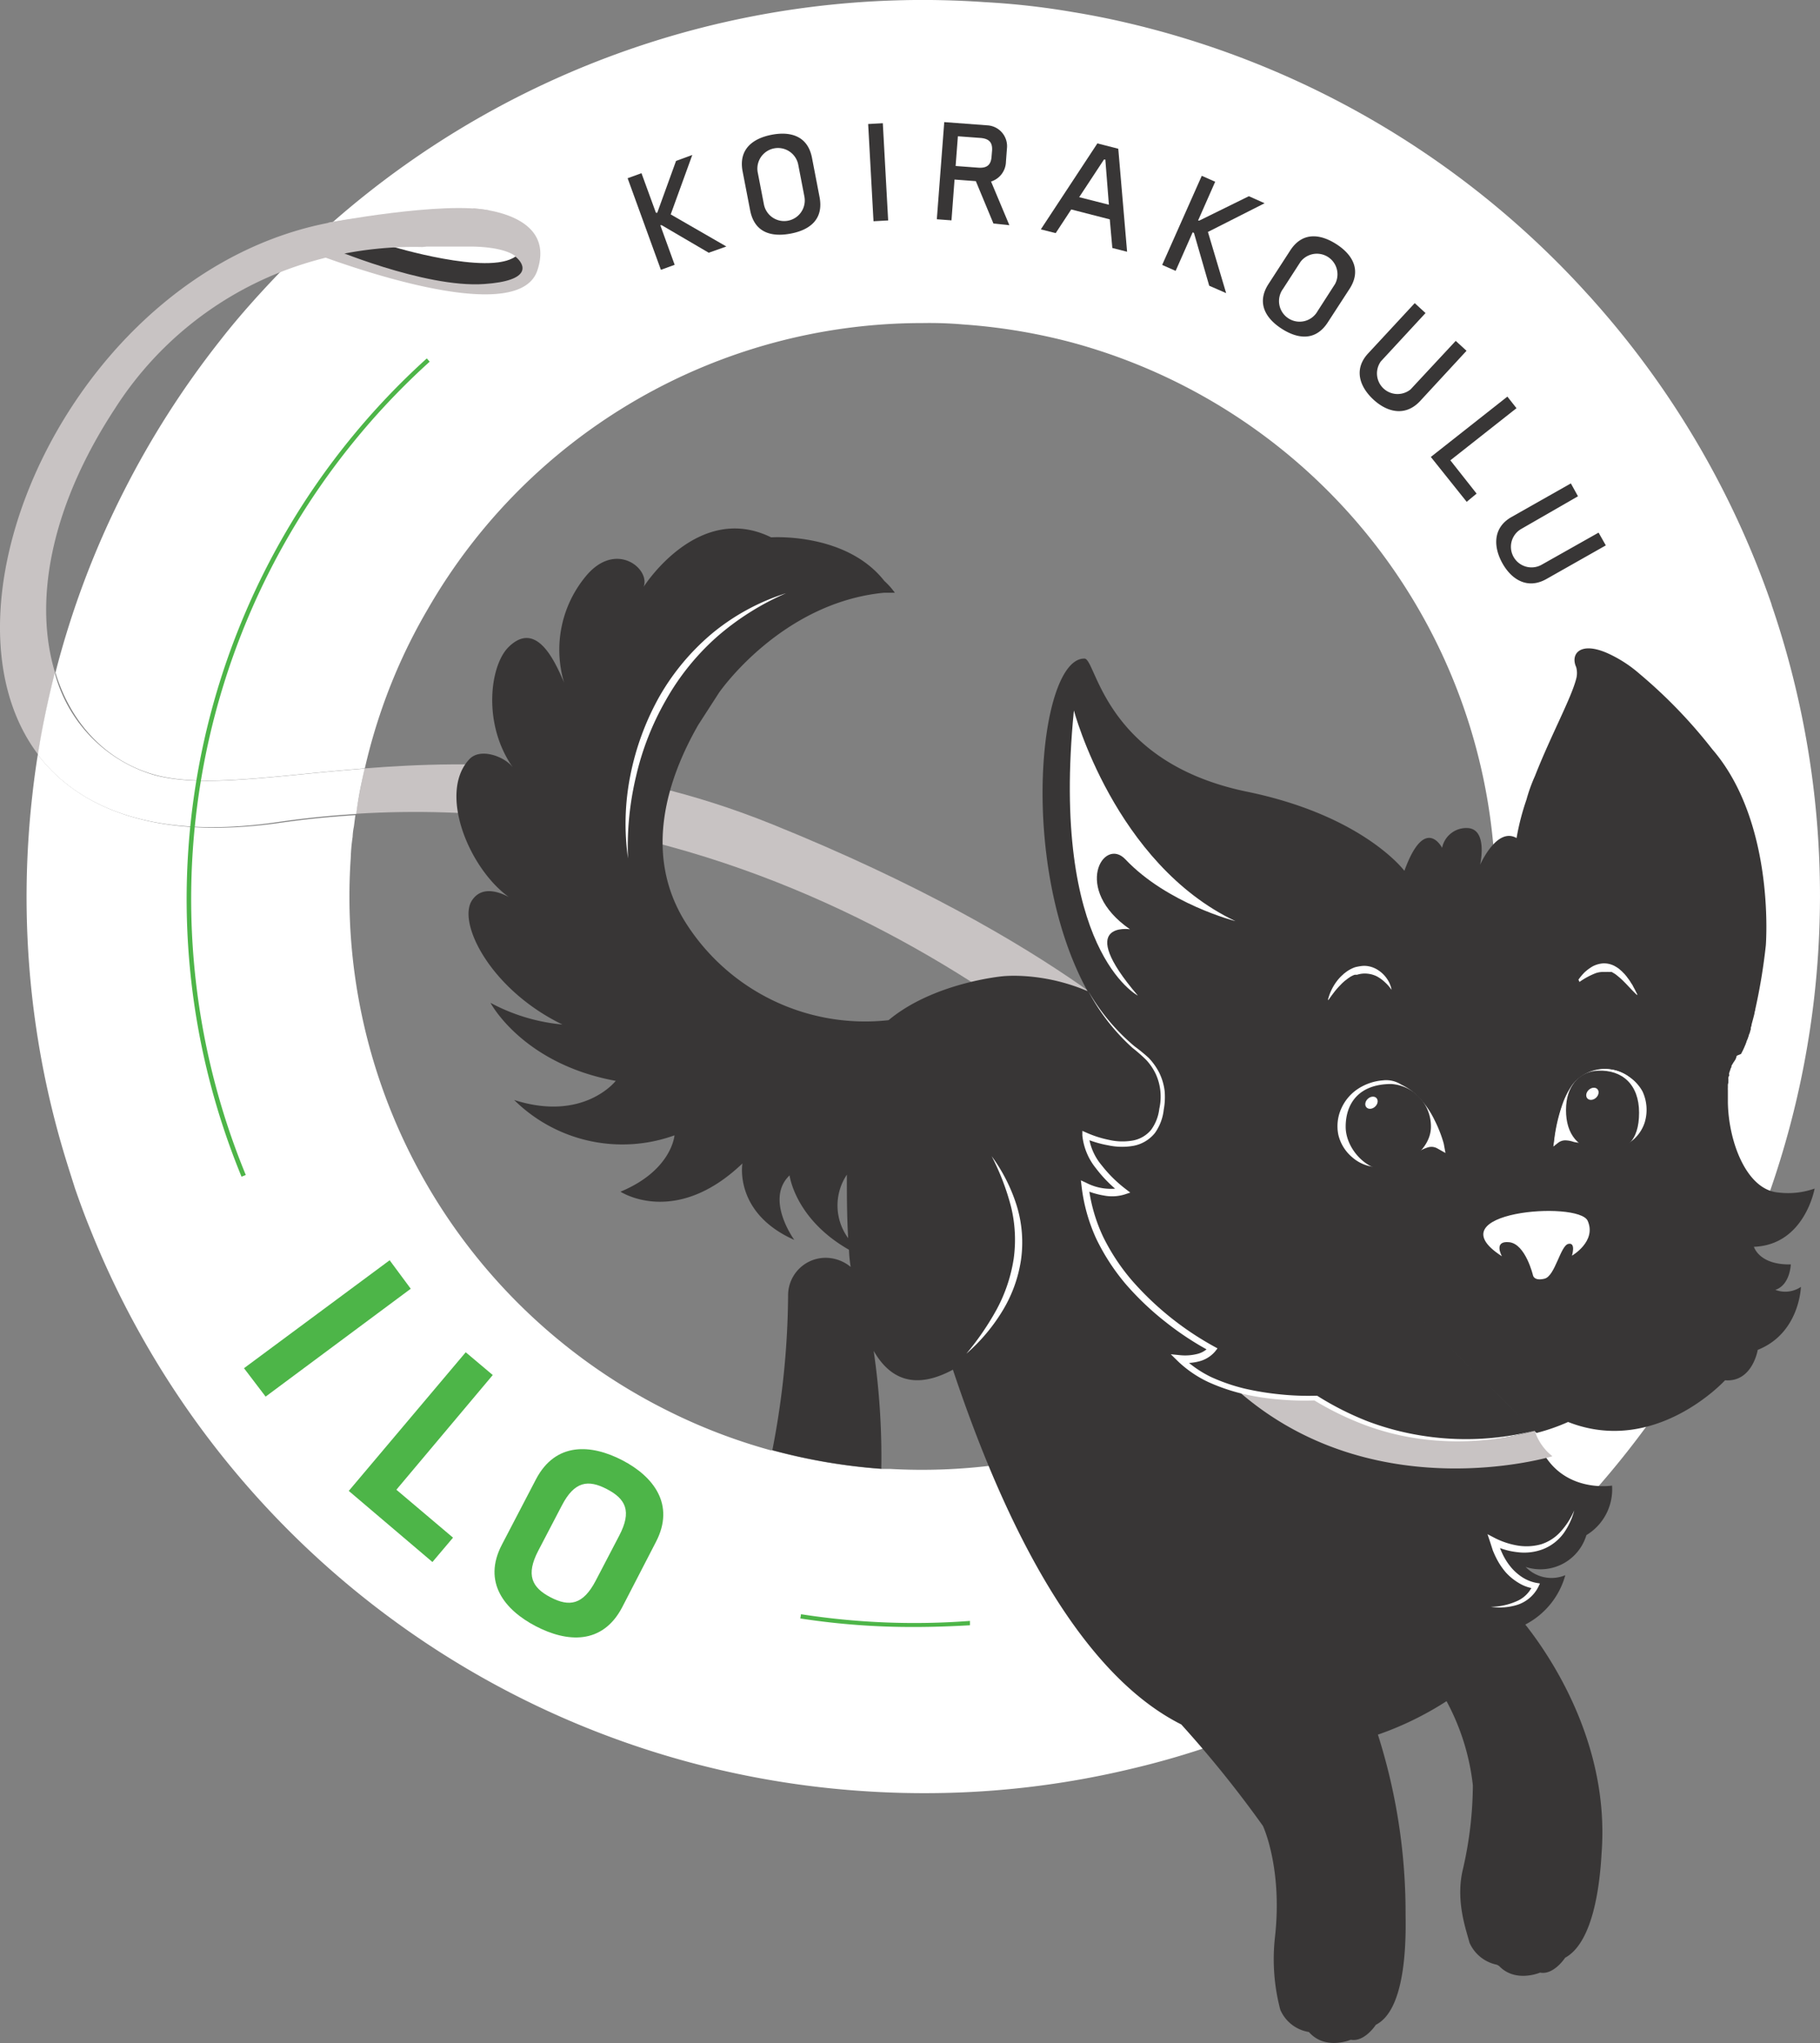 <svg xmlns="http://www.w3.org/2000/svg" width="217.167" height="243.746" viewBox="0 0 217.167 243.746"><rect x="0" y="0" width="217.167" height="243.746" fill="#808080" stroke="none"/><g id="versiot" transform="translate(-37.181 -37.581)"><g id="forgreen" transform="translate(37.181 37.581)"><path id="Path_85" data-name="Path 85" d="M248.094,109.729a106.712,106.712,0,0,0-20.536-35.448c-.544-.614-1.028-1.182-1.489-1.666-1.43-1.583-2.919-3.131-4.431-4.608a106.912,106.912,0,0,0-50.455-27.7c-2.127-.5-4.313-.933-6.487-1.288a90.562,90.562,0,0,0-10.481-1.182A106.723,106.723,0,0,0,76.655,63.859l-.213.189c-2.221,1.938-4.337,3.947-6.369,6.05-.863.886-1.713,1.8-2.54,2.706-1.607,1.772-3.131,3.545-4.608,5.447A107.125,107.125,0,0,0,51.463,96.2a105.671,105.671,0,0,0-8.153,21.635c1.891,6.192,6.156,10.552,11.722,12.147,5.825,1.654,14.345.118,25.192-.721a67.351,67.351,0,0,1,2.056-7.172,66.465,66.465,0,0,1,5.447-11.816,68.061,68.061,0,0,1,59.08-34.148,46.6,46.6,0,0,1,4.8.165,69.257,69.257,0,0,1,8.153,1.052c1.572.3,3.178.662,4.785,1.087a68.439,68.439,0,0,1-21.635,134.408h-1.087a68.757,68.757,0,0,1-13-2.221h-.154a67.456,67.456,0,0,1-12.312-4.726,68.533,68.533,0,0,1-37.812-65.957,20.774,20.774,0,0,1,.225-2.5,7.516,7.516,0,0,1,.142-1.182c.059-.366.118-.945.189-1.418-3.1.189-6.227.508-9.453.981-14.262,1.938-23.455-1.666-28.441-8.2-.272,1.69-.5,3.4-.685,5.116-.165,1.477-.3,2.966-.4,4.455a107.055,107.055,0,0,0,1.111,24.471,105.579,105.579,0,0,0,3.214,13.9c.39,1.288.8,2.552,1.182,3.769.567,1.642,1.182,3.32,1.855,4.963a105.168,105.168,0,0,0,5.66,11.946,106.876,106.876,0,0,0,86.34,55.027q3.757.26,7.491.26a105.562,105.562,0,0,0,24.613-2.883,98.929,98.929,0,0,0,10.032-2.907l2.836-1.028c2.8-1.052,5.565-2.221,8.271-3.545a105.956,105.956,0,0,0,11.816-6.534,109.141,109.141,0,0,0,12.62-9.453,107.136,107.136,0,0,0,30.911-115.455Z" transform="translate(-36.694 -37.581)" fill="#fff"></path><path id="Path_86" data-name="Path 86" d="M67.86,63.522l4.845-.638s16.424,5.636,18.409,2.86a.874.874,0,0,0,.2-.709,4.3,4.3,0,0,0,1.831-.674S92.13,63.274,88.1,63.179H79.983l8.129-4.549s9.973.378,7.61,7.409C93.146,73.66,67.86,63.522,67.86,63.522Z" transform="translate(-31.609 -33.758)" fill="#c8c3c3"></path><path id="Path_87" data-name="Path 87" d="M76.76,62.44Z" transform="translate(-29.993 -33.066)" fill="#2a469b"></path><path id="Path_88" data-name="Path 88" d="M70.29,62.523s3.391-.083,7.539-.083c0,0,11.6,3.545,14.841,1.241,1.182.957,1.985,2.883-3.734,3.273C81.763,67.45,70.29,62.523,70.29,62.523Z" transform="translate(-31.168 -33.066)" fill="#383636"></path><path id="Path_89" data-name="Path 89" d="M70.29,60.34s13.837-2.623,19.331-1.453l-6.676,3.167L70.29,60.34" transform="translate(-31.168 -33.766)" fill="#c8c3c3"></path><path id="Path_90" data-name="Path 90" d="M70.513,66.125A41.533,41.533,0,0,0,50.934,82.3c-8.059,12.277-9.642,23.479-7.184,31.561q-.957,3.722-1.642,7.515c-.13.744-.26,1.5-.378,2.257C28.164,105.685,46.42,65.605,76.882,60.1a39.785,39.785,0,0,1,12.454-.284l-.378,2.08a1.43,1.43,0,0,1-1.442,1.182A43.578,43.578,0,0,0,70.513,66.125Z" transform="translate(-37.181 -33.608)" fill="#c8c3c3"></path><path id="Path_91" data-name="Path 91" d="M169.526,159.2s-38.367-42.16-96.4-38.544c.177-1.182.874-4.833,1-5.412,13-1.028,29.54-1.063,48.67,6.664,35.094,14.179,47.465,27.957,47.465,27.957S176.958,159.342,169.526,159.2Z" transform="translate(-30.652 -23.564)" fill="#c8c3c3"></path><path id="Path_92" data-name="Path 92" d="M215.587,215.824a4.266,4.266,0,0,1-4.726-.981,5.719,5.719,0,0,0,7.243-3.8,6.381,6.381,0,0,0,3.06-5.908s-8.271,1.371-9.536-8.141a70.826,70.826,0,0,1-18.6-5.636,68.428,68.428,0,0,1-14.876-9.571,37.11,37.11,0,0,1,3.037,4.951L168.027,173.18c3.958-.78,7.81-3.781,3.356-13.719-7.6-16.98-22.982-15.089-22.982-15.089s-8.212.756-13.565,5.235a25.346,25.346,0,0,1-24.258-11.71c-5.1-8.189-2.068-17.216,1.56-23.538l2.47-3.828h0s7.373-10.741,19.7-11.922h1.276a8.59,8.59,0,0,0-1.253-1.406c-4.585-5.837-13.506-5.2-13.506-5.2-8.756-4.313-15.219,5.908-15.219,5.908.839-2.139-3.273-5.554-6.83-1.347a13.73,13.73,0,0,0-2.659,12.761c-1.063-2.458-3.273-7.539-6.629-4.23-2.21,2.186-3.131,9.11.484,14.309-.969-1.252-3.876-2.363-5.187-.9-3.71,4.029,0,13,4.726,16.4-1.264-.662-3.249-1.312-4.384.414-1.761,2.67,2.2,10.634,10.788,14.806a22.451,22.451,0,0,1-8.578-2.588s3.817,7.279,14.947,9.311c0,0-3.828,4.939-12.123,2.281a18.35,18.35,0,0,0,19.13,4.218s-.3,4.171-6.44,6.723c0,0,6.522,4.3,14.546-3.368,0,0-1.052,5.908,6.192,9.122,0,0-3.545-4.833-.567-7.7,0,0,.65,5.211,7.09,8.874a16.862,16.862,0,0,0,.2,2.044,4.727,4.727,0,0,0-2.363-1.04,4.478,4.478,0,0,0-5.1,4.3,99.17,99.17,0,0,1-1.879,18.6,68.758,68.758,0,0,0,13,2.221,87.7,87.7,0,0,0-.91-14.061c1.891,3.309,4.856,4.726,9.453,2.245,7.964,23.868,17.358,37.362,27.248,42.325a133.979,133.979,0,0,1,9.748,12.111s2.363,5.022,1.43,13.3a23.633,23.633,0,0,0,.638,8.626,4.478,4.478,0,0,0,3.415,2.659c1.95,2.233,5,.922,5,.922,1.642.307,2.989-1.784,2.989-1.784,3.344-1.678,3.628-8.945,3.545-13.1h0a70.082,70.082,0,0,0-3.3-21.517,38.135,38.135,0,0,0,8.189-3.994,27.53,27.53,0,0,1,3.143,10.056v-.236a45.6,45.6,0,0,1-1.182,10.2c-.922,3.746.366,7.22.78,8.8a4.549,4.549,0,0,0,3.261,2.623l.26.142c1.95,2.068,4.9.8,4.9.8,1.631.319,2.989-1.772,2.989-1.772,3.214-1.761,4.112-8.141,4.348-12.454,1.016-13.163-6.251-23.7-9.1-27.3A9.453,9.453,0,0,0,215.587,215.824ZM129.861,168.04c0,2.363,0,5,.154,7.574A6.605,6.605,0,0,1,129.861,168.04Z" transform="translate(-28.81 -27.89)" fill="#383636"></path><path id="Path_93" data-name="Path 93" d="M198.61,127.861v-.071Z" transform="translate(-7.864 -21.198)" fill="#504c4a"></path><path id="Path_94" data-name="Path 94" d="M201.4,196.658a23.56,23.56,0,0,0,3.769-1.312c10.434,4.1,18.728-4.975,18.728-4.975,3.273.26,3.9-3.628,3.9-3.628,5.01-1.985,5.152-7.515,5.152-7.515a3.32,3.32,0,0,1-3.049.354c1.772-.591,1.843-3.037,1.843-3.037-3.793.083-4.4-2.1-4.4-2.1,6.062-.225,7.243-6.948,7.243-6.948a9.452,9.452,0,0,1-4.313.473h0c-3.817-.3-5.967-6.073-6.038-10.764h0V155.75h0a2.474,2.474,0,0,1,0-.307v-.189a1.039,1.039,0,0,1,.059-.39v-.236a1.367,1.367,0,0,0,0-.213.632.632,0,0,1,.083-.378c.083-.13,0-.095,0-.142a.164.164,0,0,1,0-.071,1.435,1.435,0,0,1,.13-.437h0a1.074,1.074,0,0,1,.154-.39.7.7,0,0,0,0-.095c0-.083.083-.177.13-.26h0a2.917,2.917,0,0,1,.2-.319l.177-.272v-.059l.071-.106a.418.418,0,0,1,0-.095.983.983,0,0,1,.083-.154l.484-.2.13-.248a.981.981,0,0,1,.083-.154,2.528,2.528,0,0,1,.118-.26l.071-.165.142-.331a1.585,1.585,0,0,1,.083-.213,1.4,1.4,0,0,1,.118-.331,1.262,1.262,0,0,0,.083-.224,1.883,1.883,0,0,0,.083-.236.77.77,0,0,1,.095-.26l.071-.225a1.405,1.405,0,0,1,.083-.272,1.279,1.279,0,0,0,0-.2,3.058,3.058,0,0,0,.095-.307v-.083c.118-.425.236-.863.343-1.3h0a1.837,1.837,0,0,1,.095-.425v-.071a69.436,69.436,0,0,0,1.264-7.645h0s1.182-14.652-6.393-23.408a59.483,59.483,0,0,0-8.673-8.992,15.431,15.431,0,0,0-3.864-2.481h0c-3.249-1.418-4.407.13-3.7,1.678a2.646,2.646,0,0,1,0,1.406c-.614,2.363-3.025,6.759-4.915,11.58a19.3,19.3,0,0,0-1.016,2.824h0a29.106,29.106,0,0,0-1.182,4.585c-2.363-1.371-4.348,3.19-4.348,3.19s.981-4.325-1.548-4.384a2.942,2.942,0,0,0-2.989,2.363s-2.044-4.029-4.5,2.741c0,0-4.9-6.605-18.835-9.453-17.039-3.545-17.913-15.834-19.331-15.869-5.471-.118-8.011,25,.591,40.092" transform="translate(-18.06 -25.691)" fill="#383636"></path><path id="Path_95" data-name="Path 95" d="M189.191,165.261c-8.271-5.317,9.146-6.688,10.233-4.23s-1.879,4.159-1.879,4.159.508-1.631-.437-1.406-1.572,3.828-2.824,4.147-1.382-.378-1.382-.378-.886-3.758-2.836-3.97S189.191,165.261,189.191,165.261Z" transform="translate(-9.977 -15.375)" fill="#fff"></path><path id="Path_96" data-name="Path 96" d="M145.7,109.32s4.856,18.279,19.272,25.133c0,0-8.106-2.068-13.139-7.385-2.576-2.718-6.393,3.545.555,8.354,0,0-6.688-1.016.945,7.917C153.338,143.339,142.869,137.962,145.7,109.32Z" transform="translate(-17.56 -24.552)" fill="#fff"></path><path id="Path_97" data-name="Path 97" d="M197.659,182.847a6.345,6.345,0,0,0,2.115,3.037s-21.269,6.463-37.528-7.822c-1.347-1.182.839.591,9.453.863C171.723,178.924,183.4,186.841,197.659,182.847Z" transform="translate(-14.534 -12.141)" fill="#c8c3c3"></path><path id="Path_98" data-name="Path 98" d="M147.127,137.65a23.7,23.7,0,0,0,6.215,7.314,6.652,6.652,0,0,1,2.706,5.53,6.832,6.832,0,0,1-.154,1.253c-.863,6.924-9.051,3.143-9.051,3.143.177,3.438,4.49,6.617,4.49,6.617-1.9.662-4.514-.591-4.514-.591,1.182,12.4,15.136,19.449,15.136,19.449-1.182,1.548-3.828,1.182-3.828,1.182,5.152,5.282,16.188,4.656,16.188,4.656a32.672,32.672,0,0,0,26.078,3.887" transform="translate(-17.269 -19.407)" fill="#383636"></path><path id="Path_99" data-name="Path 99" d="M147.216,137.65a24.5,24.5,0,0,0,5.518,6.593,20.1,20.1,0,0,1,1.69,1.382,7.468,7.468,0,0,1,1.276,1.808,6.759,6.759,0,0,1,.626,2.139,8.27,8.27,0,0,1-.106,2.221h0a5.908,5.908,0,0,1-1.052,2.789,4.3,4.3,0,0,1-2.588,1.536,7.821,7.821,0,0,1-2.966-.059,13.246,13.246,0,0,1-2.836-.839l.484-.331a6.771,6.771,0,0,0,1.548,3.545,15.584,15.584,0,0,0,2.836,2.812l.579.449-.685.225a5.128,5.128,0,0,1-2.493.118,9.45,9.45,0,0,1-2.363-.721l.567-.39a19.663,19.663,0,0,0,1.713,5.991,24.722,24.722,0,0,0,3.439,5.235,36.1,36.1,0,0,0,9.784,7.881l.449.248-.307.39a3.734,3.734,0,0,1-1.985,1.182,5.909,5.909,0,0,1-1.111.165,6.008,6.008,0,0,1-1.123,0l.355-.685a13.233,13.233,0,0,0,3.4,2.363,22.29,22.29,0,0,0,4.006,1.382,33.378,33.378,0,0,0,4.195.685,32.27,32.27,0,0,0,4.266.165h.189a35.652,35.652,0,0,0,5.991,3.037,32.546,32.546,0,0,0,6.5,1.725,33.392,33.392,0,0,0,13.423-.591,33.475,33.475,0,0,1-13.482.993,30.721,30.721,0,0,1-6.629-1.631,36.366,36.366,0,0,1-6.144-2.978h.189a33.532,33.532,0,0,1-4.36-.106,29.47,29.47,0,0,1-4.313-.662,22.726,22.726,0,0,1-4.159-1.418,13.578,13.578,0,0,1-3.663-2.517l-.815-.8,1.182.118a5.909,5.909,0,0,0,1.926-.142,2.777,2.777,0,0,0,1.524-.922l.142.638a35.664,35.664,0,0,1-5.4-3.545,34.269,34.269,0,0,1-4.726-4.49,25.475,25.475,0,0,1-3.545-5.447,20.68,20.68,0,0,1-1.749-6.274l-.083-.685.65.3a6.357,6.357,0,0,0,4.23.579l-.106.674a15.726,15.726,0,0,1-2.966-2.978,7.42,7.42,0,0,1-1.631-3.923v-.555l.508.225a13,13,0,0,0,2.67.851,7.161,7.161,0,0,0,2.741.094,3.687,3.687,0,0,0,2.281-1.288,5.294,5.294,0,0,0,.981-2.517h0a6.523,6.523,0,0,0-.4-4.1,6.617,6.617,0,0,0-1.182-1.749,19.041,19.041,0,0,0-1.619-1.418A24.612,24.612,0,0,1,147.216,137.65Z" transform="translate(-17.358 -19.407)" fill="#fff"></path><path id="Path_100" data-name="Path 100" d="M79.993,116.946c-.13.579-.26,1.182-.378,1.749-.248,1.182-.461,2.434-.626,3.663-3.1.189-6.227.508-9.453.981C55.179,125.43,46,121.826,41,115.292c.118-.756.248-1.512.378-2.257q.7-3.793,1.642-7.515a17.334,17.334,0,0,0,11.722,12.147C60.615,119.321,69.134,117.785,79.993,116.946Z" transform="translate(-36.487 -25.242)" fill="#fff"></path><path id="Path_101" data-name="Path 101" d="M110.237,64.892l-5.613-3.285h-.165l1.713,4.726-1.642.6-3.97-10.93,1.654-.6,1.725,4.726h.154l2.245-6.192,1.938-.709L105.7,60.32l6.641,3.828Z" transform="translate(-25.67 -34.739)" fill="#383636"></path><path id="Path_102" data-name="Path 102" d="M120.467,53.975l.9,4.667c.508,2.67-1.182,3.935-3.462,4.36s-4.3-.106-4.821-2.777l-.9-4.656c-.508-2.67,1.264-3.935,3.462-4.36S119.958,51.3,120.467,53.975Zm-6.475,1.737.733,3.793a2.46,2.46,0,0,0,4.833-.922l-.733-3.8a2.461,2.461,0,0,0-4.833.933Z" transform="translate(-23.575 -35.129)" fill="#383636"></path><path id="Path_103" data-name="Path 103" d="M125.488,61.718l-.638-11.6,1.749-.095.638,11.6Z" transform="translate(-21.259 -35.322)" fill="#383636"></path><path id="Path_104" data-name="Path 104" d="M138.539,62.01l-2.1-5.057-2.54-.189-.366,4.868-1.749-.13.886-11.592,5.211.39a2.493,2.493,0,0,1,2.269,2.765l-.118,1.572A2.54,2.54,0,0,1,138.255,57l2.186,5.211Zm-.165-8.673c.071-.957-.307-1.453-1.382-1.536l-2.694-.2-.272,3.545,2.682.2c1.087.083,1.536-.354,1.607-1.312Z" transform="translate(-20 -35.342)" fill="#383636"></path><path id="Path_105" data-name="Path 105" d="M150.514,61.123l-4.6-1.182-1.855,2.824-1.772-.449,6.747-10.256,2.493.638,1.052,12.289-1.761-.449Zm-3.651-2.647,3.545.9-.425-5.388h-.165Z" transform="translate(-18.092 -34.951)" fill="#383636"></path><path id="Path_106" data-name="Path 106" d="M160.153,68.446l-1.82-6.3-.154-.071-2.032,4.6-1.607-.709,4.726-10.634,1.6.709-2.044,4.632h.154l5.908-2.907,1.879.839L160,62.03l2.174,7.3Z" transform="translate(-15.867 -34.357)" fill="#383636"></path><path id="Path_107" data-name="Path 107" d="M175.049,67.714,172.461,71.7c-1.477,2.292-3.616,1.985-5.506.768s-3.049-3.06-1.572-5.341l2.588-3.994c1.477-2.281,3.628-1.961,5.506-.756S176.526,65.434,175.049,67.714Zm-5.837-3.249-2.1,3.249a2.458,2.458,0,1,0,4.124,2.659l2.091-3.249a2.458,2.458,0,0,0-4.112-2.659Z" transform="translate(-14.02 -33.248)" fill="#383636"></path><path id="Path_108" data-name="Path 108" d="M175.5,74.181l5.554-5.991,1.288,1.182-5.329,5.766a2.458,2.458,0,0,0,3.545,3.344l5.388-5.79,1.288,1.182-5.542,6c-1.737,1.867-3.911,1.359-5.577-.189S173.759,76.048,175.5,74.181Z" transform="translate(-12.245 -32.022)" fill="#383636"></path><path id="Path_109" data-name="Path 109" d="M181.67,84.826l9.134-7.2,1.087,1.382L184,85.228l3.131,3.97-1.182.981Z" transform="translate(-10.94 -30.307)" fill="#383636"></path><path id="Path_110" data-name="Path 110" d="M190.089,90.407l7.09-4.017.851,1.536-6.794,3.911a2.458,2.458,0,0,0,2.422,4.277l6.83-3.852.863,1.524L194.26,97.8c-2.221,1.252-4.136.106-5.246-1.879S187.879,91.66,190.089,90.407Z" transform="translate(-9.741 -28.716)" fill="#383636"></path><path id="Path_111" data-name="Path 111" d="M61.82,177.71,79.2,164.83l2.517,3.4L64.4,181.1Z" transform="translate(-32.706 -14.471)" fill="#4db548"></path><path id="Path_112" data-name="Path 112" d="M72.4,190.663,86.355,174.12l3.226,2.718-11.5,13.683,6.759,5.719-2.458,2.907Z" transform="translate(-30.784 -12.784)" fill="#4db548"></path><path id="Path_113" data-name="Path 113" d="M106.381,194.971l-4.041,7.822c-2.363,4.478-6.582,4.171-10.3,2.233S85.656,199.78,88,195.3l4.077-7.822c2.363-4.478,6.617-4.159,10.3-2.245S108.709,190.493,106.381,194.971Zm-11.225-4.348-2.812,5.388c-1.512,2.895-.78,4.4,1.453,5.565s3.876.933,5.4-1.985l2.812-5.388c1.512-2.895.768-4.36-1.477-5.53S96.657,187.728,95.156,190.623Z" transform="translate(-28.112 -11.007)" fill="#4db548"></path><path id="Path_114" data-name="Path 114" d="M131.648,202.094A87.592,87.592,0,0,1,118,201.078l.083-.508a87.818,87.818,0,0,0,20.158.8v.52C136.09,202.012,133.857,202.094,131.648,202.094Z" transform="translate(-22.503 -7.98)" fill="#4db548"></path><path id="Path_115" data-name="Path 115" d="M62.577,171.395A86.966,86.966,0,0,1,84.685,73.77l.343.39a86.435,86.435,0,0,0-21.942,97.034Z" transform="translate(-33.758 -31.008)" fill="#4db548"></path><path id="Path_116" data-name="Path 116" d="M196.7,137.07a8.825,8.825,0,0,1,1.95-1.052,2.766,2.766,0,0,1,.886-.142h.414a.555.555,0,0,1,.189,0h.4l.2.118.2.118.189.142.2.165.2.165.189.177.106.094.095.095c.52.508,1.016,1.087,1.619,1.654h.083l-.26-.52c-.083-.177-.189-.343-.272-.52s-.213-.331-.307-.5a5.039,5.039,0,0,0-.343-.484l-.083-.118-.095-.118-.189-.225-.213-.213a1.716,1.716,0,0,0-.213-.2l-.224-.2-.236-.165-.26-.154-.13-.071-.142-.059a2.659,2.659,0,0,0-1.182-.2,3.226,3.226,0,0,0-1.182.343,5.508,5.508,0,0,0-.957.7,6.087,6.087,0,0,0-.756.9Z" transform="translate(-8.232 -19.915)" fill="#fff"></path><path id="Path_117" data-name="Path 117" d="M178.842,137.793a3.268,3.268,0,0,0-.095-.319l-.118-.3a3.934,3.934,0,0,0-.331-.567,3.64,3.64,0,0,0-.957-.945,3.131,3.131,0,0,0-1.347-.532,2.708,2.708,0,0,0-.756,0,6,6,0,0,0-.733.142,4.028,4.028,0,0,0-1.182.662l-.142.106-.118.118c-.095.071-.165.154-.248.225a5.694,5.694,0,0,0-.437.5,6.192,6.192,0,0,0-1.1,2.281h.071l.343-.484.366-.484a9.466,9.466,0,0,1,.792-.886c.071-.083.142-.142.213-.213l.225-.2.236-.177.118-.095.118-.083.248-.165.26-.13a1.926,1.926,0,0,1,.225-.083h.272a2.966,2.966,0,0,1,1.182-.13,3.155,3.155,0,0,1,1.182.331,4.5,4.5,0,0,1,.957.7,4.726,4.726,0,0,1,.78.9Z" transform="translate(-12.827 -19.869)" fill="#fff"></path><path id="Path_118" data-name="Path 118" d="M119.5,97.48a31.691,31.691,0,0,0-8.271,5.223,29.35,29.35,0,0,0-6.085,7.562,33.18,33.18,0,0,0-3.545,9.075,36.089,36.089,0,0,0-.957,9.772,29.423,29.423,0,0,1,.284-9.914,31.9,31.9,0,0,1,3.45-9.37,27.9,27.9,0,0,1,6.416-7.645A26.255,26.255,0,0,1,119.5,97.48Z" transform="translate(-25.708 -26.702)" fill="#fff"></path><path id="Path_119" data-name="Path 119" d="M137.785,154.32a20.24,20.24,0,0,1,2.966,5.825,14.923,14.923,0,0,1,.532,6.582,16.352,16.352,0,0,1-2.292,6.192,21.622,21.622,0,0,1-4.23,4.975,32.6,32.6,0,0,0,3.639-5.317,18.718,18.718,0,0,0,2.009-5.979,16.542,16.542,0,0,0-.319-6.274A28.984,28.984,0,0,0,137.785,154.32Z" transform="translate(-19.459 -16.38)" fill="#fff"></path><path id="Path_120" data-name="Path 120" d="M187.744,201.589a7.716,7.716,0,0,0,3.037-.626,3.651,3.651,0,0,0,2.044-2.021l.3.485a4.655,4.655,0,0,1-1.973-.662,6.64,6.64,0,0,1-1.583-1.288,8.4,8.4,0,0,1-1.123-1.69c-.154-.3-.284-.6-.414-.91l-.307-.957-.331-.993.957.5a9.453,9.453,0,0,0,2.682.863,6.476,6.476,0,0,0,2.777-.165,5.282,5.282,0,0,0,2.363-1.56,9.121,9.121,0,0,0,1.571-2.481,8.271,8.271,0,0,1-1.264,2.73,5.577,5.577,0,0,1-2.458,1.9,6.3,6.3,0,0,1-3.1.354,8.661,8.661,0,0,1-2.989-.9l.626-.5a12.574,12.574,0,0,0,.674,1.713,7.542,7.542,0,0,0,.981,1.512,6.122,6.122,0,0,0,1.347,1.182,4.726,4.726,0,0,0,1.607.65l.484.083-.189.4a4.3,4.3,0,0,1-2.517,2.151,7.089,7.089,0,0,1-3.2.224Z" transform="translate(-9.901 -9.885)" fill="#fff"></path><path id="Path_121" data-name="Path 121" d="M185.13,155.335l-.969-.544a1.43,1.43,0,0,0-1.111-.13,4.573,4.573,0,0,0-1.182.555,16.465,16.465,0,0,1-2.67,1.453,5.19,5.19,0,0,1-1.524.343,3.26,3.26,0,0,1-.9,0,4.726,4.726,0,0,1-2.789-1.182,5,5,0,0,1-1.642-2.682,5.116,5.116,0,0,1,.378-3.167,5.459,5.459,0,0,1,2.068-2.363,6.31,6.31,0,0,1,2.859-.945,3.309,3.309,0,0,1,2.21.508,7.09,7.09,0,0,1,2.363,1.8,10.728,10.728,0,0,1,1.631,2.481c.224.437.425.9.6,1.347a14.25,14.25,0,0,1,.473,1.418Z" transform="translate(-12.652 -17.773)" fill="#fff"></path><path id="Path_122" data-name="Path 122" d="M183.244,152.135c0,2.812-3.273,4.726-4.726,5.093-2.564.579-5.447-2.281-5.447-5.093s1.607-5.1,5.447-5.1a5.069,5.069,0,0,1,4.726,5.1Z" transform="translate(-12.502 -17.704)" fill="#383636"></path><ellipse id="Ellipse_7" data-name="Ellipse 7" cx="0.815" cy="0.638" rx="0.815" ry="0.638" transform="matrix(0.734, -0.68, 0.68, 0.734, 162.615, 131.651)" fill="#fff"></ellipse><path id="Path_123" data-name="Path 123" d="M204.843,151.825a4.537,4.537,0,0,1-3.734,3.131,4.726,4.726,0,0,1-2.54-.6c-.733-.26-1.406,0-2.1-.236a3.2,3.2,0,0,0-1.04-.177,1.56,1.56,0,0,0-.922.319l-.414.331.071-.508a20.145,20.145,0,0,1,1.087-4.608,9.451,9.451,0,0,1,1.075-2.056,4.726,4.726,0,0,1,2.009-1.512,4.838,4.838,0,0,1,6.511,5.92Z" transform="translate(-8.684 -17.962)" fill="#fff"></path><path id="Path_124" data-name="Path 124" d="M200.893,155.049a5.01,5.01,0,0,1-2.363-.6,3.047,3.047,0,0,0-1.075-.13,3.344,3.344,0,0,1-1.016-.106,3.25,3.25,0,0,0-.969-.177h0a1.406,1.406,0,0,0-.874.307l-.555.437.095-.674a19.9,19.9,0,0,1,1.087-4.632,9.643,9.643,0,0,1,1.087-2.068,4.9,4.9,0,0,1,6.771-.934,4.856,4.856,0,0,1,1.6,1.725,5.2,5.2,0,0,1,.272,3.675h0a4.608,4.608,0,0,1-3.781,3.179Zm-3.285-.874a2.694,2.694,0,0,1,.993.142,4.8,4.8,0,0,0,2.517.591,4.455,4.455,0,0,0,3.663-3.084h0a4.755,4.755,0,0,0-6.416-5.814,4.49,4.49,0,0,0-1.973,1.489,9.325,9.325,0,0,0-1.075,2.032,20.337,20.337,0,0,0-1.075,4.6v.331l.272-.213a1.643,1.643,0,0,1,.969-.343h0a3.227,3.227,0,0,1,1.016.189,3.332,3.332,0,0,0,.969.095Z" transform="translate(-8.694 -17.983)" fill="#fff"></path><path id="Path_125" data-name="Path 125" d="M204.039,150.7c0,3.356-1.548,4.927-4.8,4.561-2.859-.319-4.088-2.493-3.9-5.412.177-2.659,1.855-4.088,3.781-4.159C202.031,145.561,204.039,147.345,204.039,150.7Z" transform="translate(-8.46 -17.948)" fill="#383636"></path><ellipse id="Ellipse_8" data-name="Ellipse 8" cx="0.815" cy="0.638" rx="0.815" ry="0.638" transform="matrix(0.734, -0.68, 0.68, 0.734, 188.978, 130.586)" fill="#fff"></ellipse></g></g></svg>